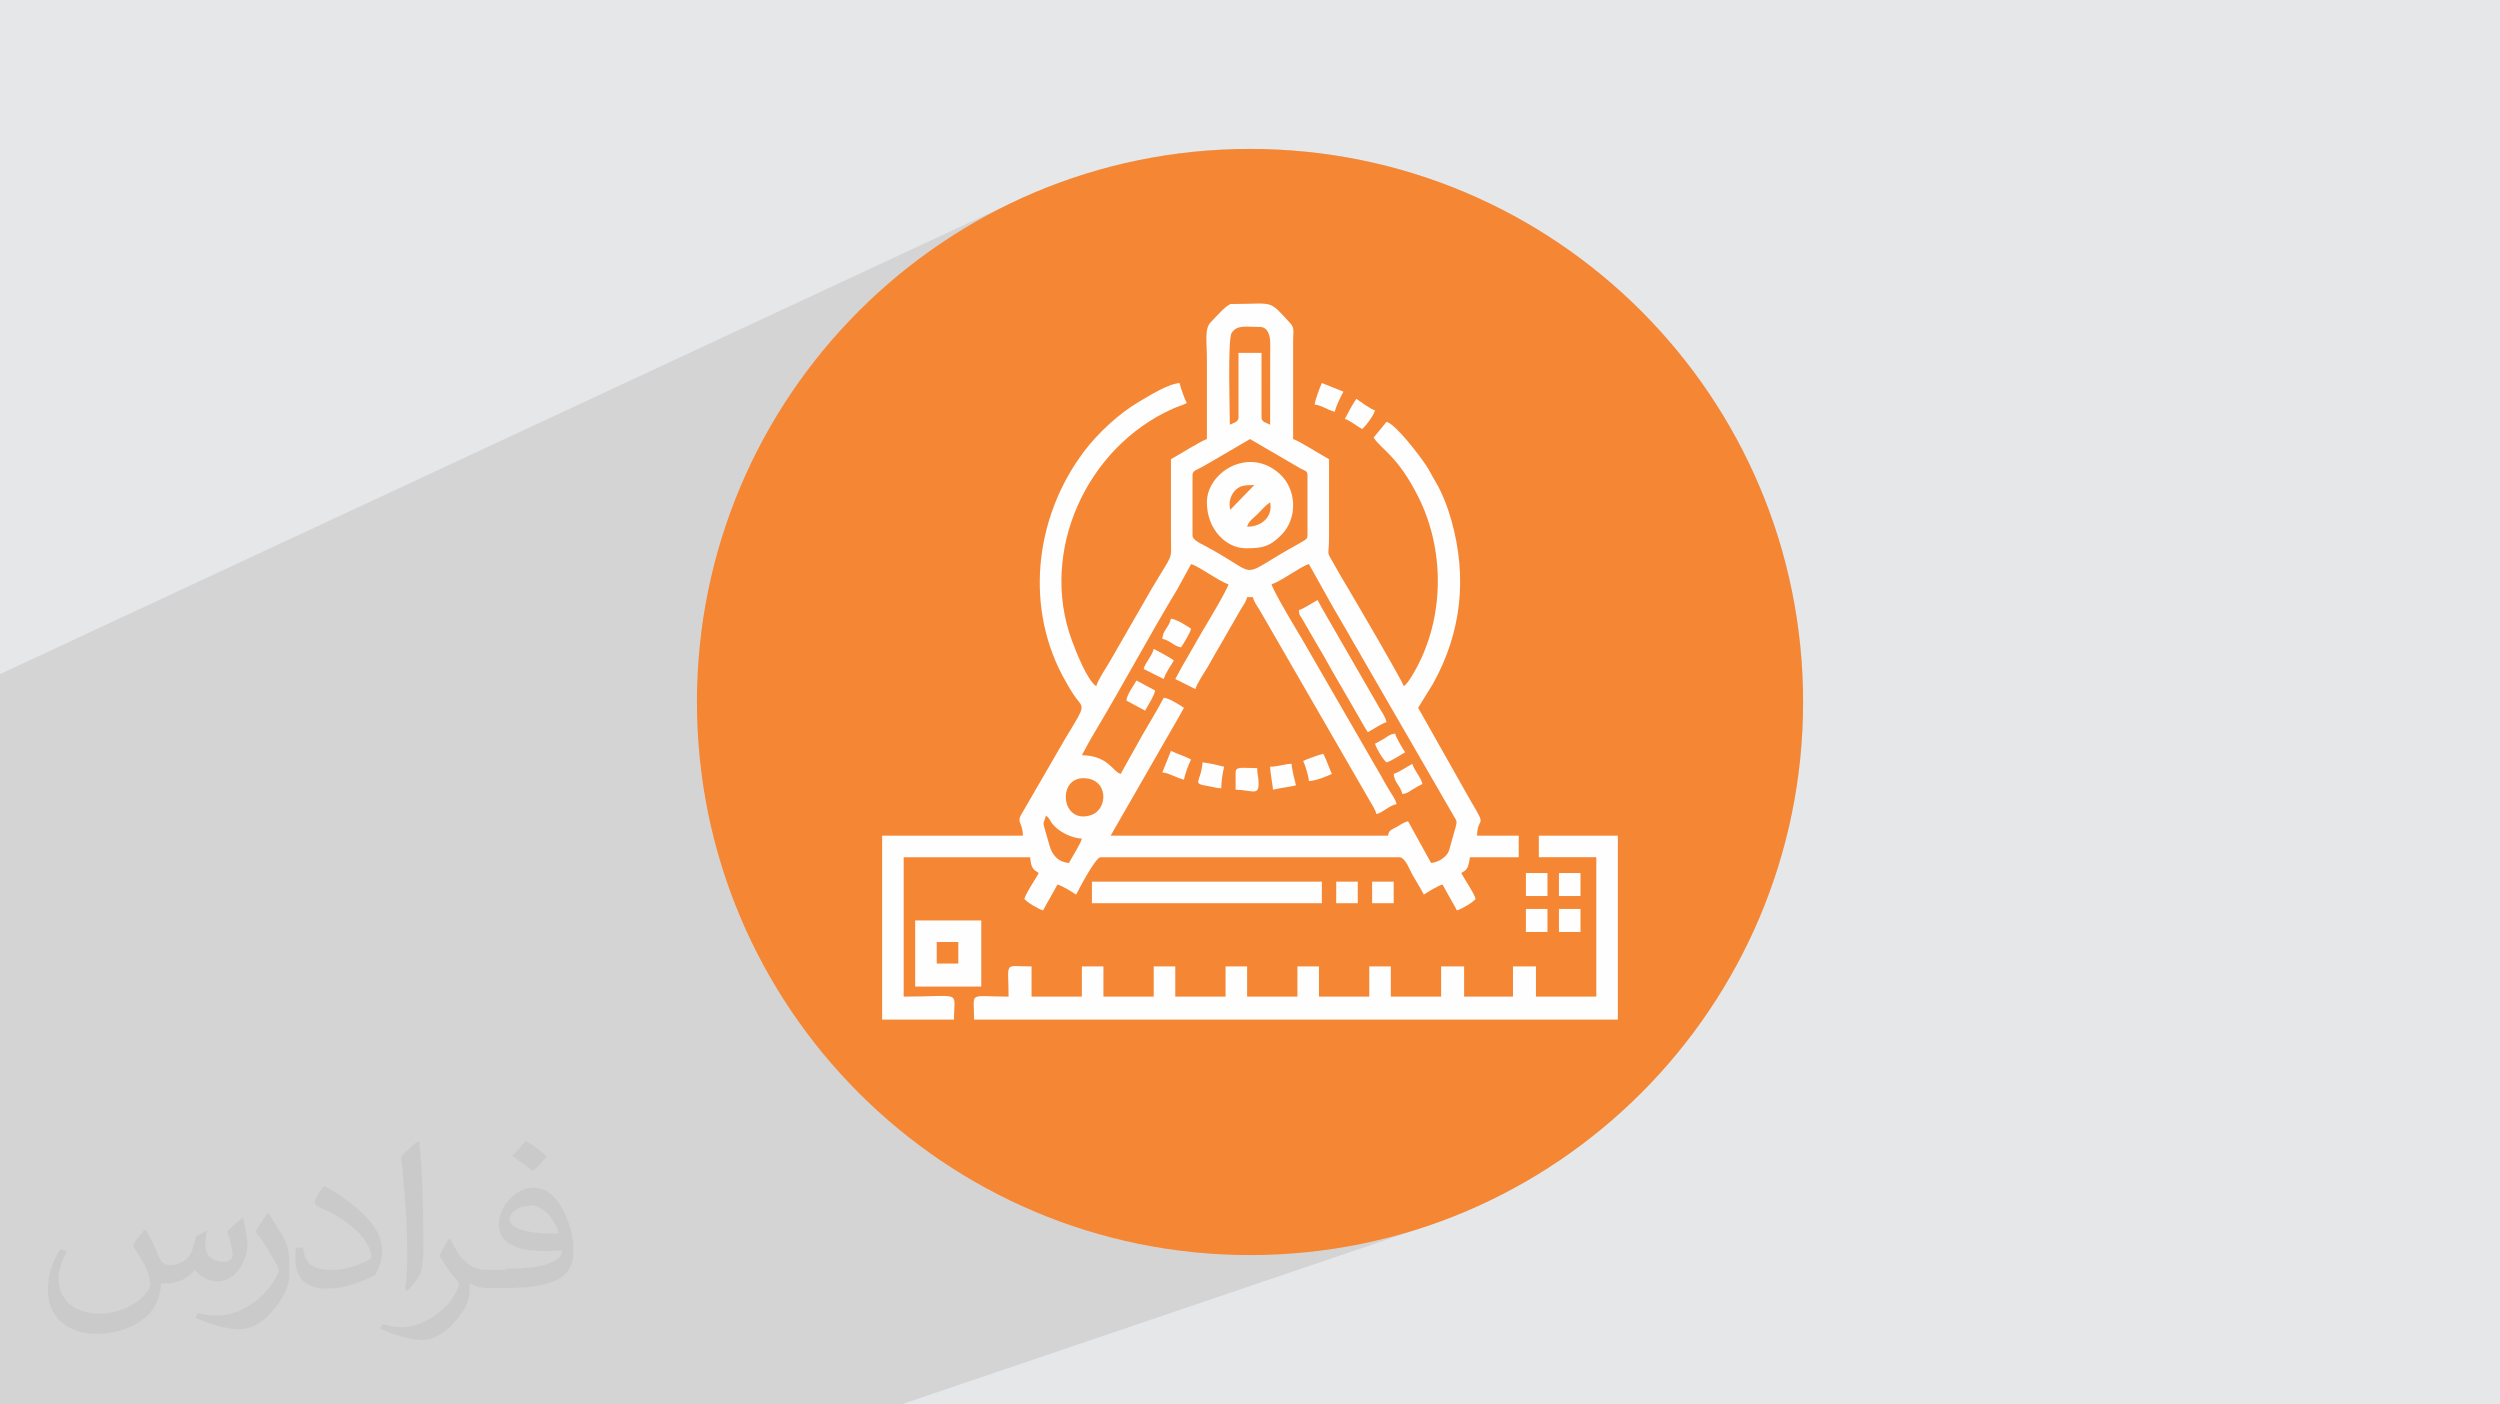<?xml version="1.0" encoding="UTF-8"?>
<!DOCTYPE svg PUBLIC "-//W3C//DTD SVG 1.1//EN" "http://www.w3.org/Graphics/SVG/1.1/DTD/svg11.dtd">
<!-- Creator: CorelDRAW -->
<svg xmlns="http://www.w3.org/2000/svg" xml:space="preserve" width="3.709in" height="2.083in" version="1.1" style="shape-rendering:geometricPrecision; text-rendering:geometricPrecision; image-rendering:optimizeQuality; fill-rule:evenodd; clip-rule:evenodd"
viewBox="0 0 3709.33 2083.19"
 xmlns:xlink="http://www.w3.org/1999/xlink"
 xmlns:xodm="http://www.corel.com/coreldraw/odm/2003">
 <defs>
  <style type="text/css">
   <![CDATA[
    .fil4 {fill:#FEFEFE}
    .fil3 {fill:#F58634}
    .fil0 {fill:#E6E7E8}
    .fil2 {fill:#373435;fill-opacity:0.031}
    .fil1 {fill:#373435;fill-opacity:0.102}
   ]]>
  </style>
 </defs>
 <g id="Layer_x0020_1">
  <polygon class="fil0" points="-0,0 3709.33,0 3709.33,2083.19 -0,2083.19 "/>
  <polygon class="fil0" points="1338.91,2083.19 -0,2083.19 -0,1000.19 1498.89,301.9 1463.51,320.02 1429.15,339.78 1395.85,361.13 1363.68,384 1332.68,408.37 1302.9,434.16 1274.4,461.33 1247.23,489.83 1221.44,519.61 1197.07,550.61 1174.2,582.78 1152.85,616.07 1133.09,650.44 1114.97,685.82 1098.54,722.17 1083.84,759.44 1070.94,797.57 1059.88,836.51 1050.72,876.21 1043.5,916.62 1038.28,957.69 1035.11,999.37 1034.05,1041.59 1035.11,1083.82 1038.28,1125.5 1043.5,1166.57 1050.72,1206.98 1059.88,1246.68 1070.94,1285.62 1083.84,1323.75 1098.54,1361.02 1114.97,1397.37 1133.09,1432.75 1152.85,1467.11 1174.2,1500.41 1197.07,1532.58 1221.44,1563.58 1247.23,1593.36 1274.4,1621.86 1302.9,1649.03 1332.68,1674.82 1363.68,1699.19 1395.85,1722.06 1429.15,1743.41 1463.51,1763.17 1498.89,1781.29 1535.24,1797.72 1572.51,1812.42 1610.64,1825.32 1649.58,1836.38 1689.28,1845.54 1729.69,1852.76 1770.76,1857.98 1812.44,1861.15 1854.67,1862.21 1896.89,1861.15 1938.57,1857.98 1979.64,1852.76 2020.05,1845.54 2059.75,1836.38 2098.69,1825.32 2136.82,1812.42 "/>
  <path class="fil1" d="M1338.91 2083.19l-1338.91 0 0 -1083 1498.89 -698.29 -35.39 18.12 -34.36 19.76 -33.3 21.35 -32.17 22.88 -31 24.36 -29.78 25.79 -28.5 27.17 -27.17 28.5 -25.79 29.78 -24.36 31 -22.88 32.17 -21.35 33.3 -19.76 34.36 -18.12 35.39 -16.43 36.35 -14.69 37.26 -12.9 38.13 -11.06 38.94 -9.16 39.7 -7.22 40.41 -5.22 41.07 -3.17 41.68 -1.07 42.23 1.07 42.23 3.17 41.68 5.22 41.07 7.22 40.41 9.16 39.7 11.06 38.94 12.9 38.13 14.69 37.26 16.43 36.35 18.12 35.39 19.76 34.36 21.35 33.3 22.88 32.17 24.36 31 25.79 29.78 27.17 28.5 28.5 27.17 29.78 25.79 31 24.36 32.17 22.88 33.3 21.35 34.36 19.76 35.39 18.12 36.35 16.43 37.26 14.69 38.13 12.9 38.94 11.06 39.7 9.16 40.41 7.22 41.07 5.22 41.68 3.17 42.23 1.07 42.23 -1.07 41.68 -3.17 41.07 -5.22 40.41 -7.22 39.7 -9.16 38.94 -11.06 38.13 -12.9 -797.91 270.77zm515.75 -1862.21c453.22,0 820.62,367.4 820.62,820.62 0,453.22 -367.4,820.62 -820.62,820.62 -453.22,0 -820.62,-367.4 -820.62,-820.62 0,-453.22 367.4,-820.62 820.62,-820.62z"/>
  <path class="fil2" d="M217.02 1826.17c7,11 11,21 16,32 3,7 5,19 21,19 5,0 11,-2 17,-5 7,-4 11,-9 14,-17l6 -21 15 -8 1 1c-2,8 -2,15 -2,21 0,18 15,24 27,24 7,0 13,-4 13,-10 0,-8 -4,-23 -8,-35 7,-7 14,-14 23,-20l1 1c4,15 6,30 6,40 0,9 -4,21 -8,28 -7,14 -20,25 -36,25 -12,0 -25,-6 -34,-17l0 0c-9,11 -22,20 -43,20l-7 0c-1,14 -4,24 -9,33 -13,25 -50,42 -85.01,42 -49,0 -74.01,-28 -74.01,-66 0,-23 8,-45 19,-60l9 4c-7,14 -12,27 -12,40 0,35 28,52 61,52 31,0 69.01,-20 75.01,-42 -2,-25 -12,-36 -26,-59 4,-8 10,-15 17,-23l1 0 0 0 2 -1 0 0 0 0 0 0 0 0 0 0 0 0 0 0 0 0 0 0 0.01 1.99 0 0.01zm564.05 -133.01c10,6 21,14 30,23 -6,8 -12,15 -21,21 -10,-8 -20,-15 -30,-22 7,-8 14,-15 20,-22l0 0 0 0 0 0 0 0 0 0 0 0 0 0 0 0 0 0 1 0zm5 96.01c-17,0 -30,11 -30,19 0,17 34,23 73.01,22 -5,-20 -23,-42 -43,-42l0 0 0 0 0 0 0 0 0 0 0 0 0 0 0 0 0 0 0 0 0 1 -0.01 0zm-38 93.01c22,0 41,-1 55,-4 16,-4 30,-12 30,-18 0,-2 0,-3 0,-5 -9,1 -19,1 -28,1 -30,0 -52,-7 -61,-23 -2,-4 -4,-9 -4,-15 0,-16 7,-31 19,-42 10,-9 21,-14 33,-14 21,0 37,17 48,43 6,14 11,31 11,51 0,14 -4,25 -12,34 -16,15 -45,21 -90.01,21l-20 0 0 0 -5 0c-11,0 -19,-2 -26,-7l-1 0c0,2 0,5 0,8 0,10 -3,23 -10,33 -20,30 -42,43 -60,43 -19,0 -42,-7 -63,-17l4 -7c7,3 16,5 29,5 34,0 78.01,-33 84.01,-65 -1,-2 -4,-6 -7,-9 -10,-12 -16,-22 -22,-32 5,-10 9,-18 14,-25l2 0c14,30 28,46 57,46l5 0 0 0 21 0 0 -1 0 0 0 0 0 0 -3 -1zm-147.01 31c2,-13 3,-29 3,-43l0 -21c0,-39 -5,-96.01 -9,-133.01 7,-8 17,-17 25,-23l2 1c5,47 6,101.01 6,151.01 0,13 0,26 -2,35 -1,12 -8,21 -22,35l-3 -2 0 0 0 0 0 0 0 0 0 0 0 0 0 0 0 0 0 0zm-151.02 -62.01c1,19 10,33 41,33 20,0 36,-5 55,-14 3,-2 5,-4 5,-5 0,-11 -9,-27 -24,-41 -15,-13 -33,-25 -52,-32 -6,-3 -8,-6 -8,-8 0,-6 7,-16 13,-24l2 0c21,11 43,27 60,44 15,16 25,33 25,51 0,13 -4,26 -11,37 -23,11 -47,20 -70.01,20 -29,0 -48,-13 -48,-45 0,-4 0,-9 1,-16l10 0 0 0 0 0 0 0 0 0 0 0 0 0 0 0 0 0 0 0 0 0 0 0 1 0 0.01 0zm-52 -52l18 29c7,11 13,22 13,41l0 24c0,19 -12,39 -32,60 -15,14 -29,19 -42,19 -19,0 -40,-6 -65,-17l3 -7c8,2 17,4 28,4 36,0 72.01,-26 89.01,-58 2,-4 3,-7 3,-9 0,-4 -2,-8 -4,-11 -9,-17 -19,-33 -30,-47 6,-9 11,-18 18,-27l2 0 0 0 1 0 0 0 0 0 0 0 0 0 0 0 0 0 0 0 0 0 0 0 -2 -1 -0.01 0z"/>
  <path class="fil2" d="M217.02 1826.17c7,11 11,21 16,32 3,7 5,19 21,19 5,0 11,-2 17,-5 7,-4 11,-9 14,-17l6 -21 15 -8 1 1c-2,8 -2,15 -2,21 0,18 15,24 27,24 7,0 13,-4 13,-10 0,-8 -4,-23 -8,-35 7,-7 14,-14 23,-20l1 1c4,15 6,30 6,40 0,9 -4,21 -8,28 -7,14 -20,25 -36,25 -12,0 -25,-6 -34,-17l0 0c-9,11 -22,20 -43,20l-7 0c-1,14 -4,24 -9,33 -13,25 -50,42 -85.01,42 -49,0 -74.01,-28 -74.01,-66 0,-23 8,-45 19,-60l9 4c-7,14 -12,27 -12,40 0,35 28,52 61,52 31,0 69.01,-20 75.01,-42 -2,-25 -12,-36 -26,-59 4,-8 10,-15 17,-23l1 0 0 0 2 -1 0 0 0 0 0 0 0 0 0 0 0 0 0 0 0 0 0 0 0.01 1.99 0 0.01zm564.05 -133.01c10,6 21,14 30,23 -6,8 -12,15 -21,21 -10,-8 -20,-15 -30,-22 7,-8 14,-15 20,-22l0 0 0 0 0 0 0 0 0 0 0 0 0 0 0 0 0 0 1 0zm5 96.01c-17,0 -30,11 -30,19 0,17 34,23 73.01,22 -5,-20 -23,-42 -43,-42l0 0 0 0 0 0 0 0 0 0 0 0 0 0 0 0 0 0 0 0 0 1 -0.01 0zm-38 93.01c22,0 41,-1 55,-4 16,-4 30,-12 30,-18 0,-2 0,-3 0,-5 -9,1 -19,1 -28,1 -30,0 -52,-7 -61,-23 -2,-4 -4,-9 -4,-15 0,-16 7,-31 19,-42 10,-9 21,-14 33,-14 21,0 37,17 48,43 6,14 11,31 11,51 0,14 -4,25 -12,34 -16,15 -45,21 -90.01,21l-20 0 0 0 -5 0c-11,0 -19,-2 -26,-7l-1 0c0,2 0,5 0,8 0,10 -3,23 -10,33 -20,30 -42,43 -60,43 -19,0 -42,-7 -63,-17l4 -7c7,3 16,5 29,5 34,0 78.01,-33 84.01,-65 -1,-2 -4,-6 -7,-9 -10,-12 -16,-22 -22,-32 5,-10 9,-18 14,-25l2 0c14,30 28,46 57,46l5 0 0 0 21 0 0 -1 0 0 0 0 0 0 -3 -1zm-147.01 31c2,-13 3,-29 3,-43l0 -21c0,-39 -5,-96.01 -9,-133.01 7,-8 17,-17 25,-23l2 1c5,47 6,101.01 6,151.01 0,13 0,26 -2,35 -1,12 -8,21 -22,35l-3 -2 0 0 0 0 0 0 0 0 0 0 0 0 0 0 0 0 0 0zm-151.02 -62.01c1,19 10,33 41,33 20,0 36,-5 55,-14 3,-2 5,-4 5,-5 0,-11 -9,-27 -24,-41 -15,-13 -33,-25 -52,-32 -6,-3 -8,-6 -8,-8 0,-6 7,-16 13,-24l2 0c21,11 43,27 60,44 15,16 25,33 25,51 0,13 -4,26 -11,37 -23,11 -47,20 -70.01,20 -29,0 -48,-13 -48,-45 0,-4 0,-9 1,-16l10 0 0 0 0 0 0 0 0 0 0 0 0 0 0 0 0 0 0 0 0 0 0 0 1 0 0.01 0zm-52 -52l18 29c7,11 13,22 13,41l0 24c0,19 -12,39 -32,60 -15,14 -29,19 -42,19 -19,0 -40,-6 -65,-17l3 -7c8,2 17,4 28,4 36,0 72.01,-26 89.01,-58 2,-4 3,-7 3,-9 0,-4 -2,-8 -4,-11 -9,-17 -19,-33 -30,-47 6,-9 11,-18 18,-27l2 0 0 0 1 0 0 0 0 0 0 0 0 0 0 0 0 0 0 0 0 0 0 0 -2 -1 -0.01 0z"/>
  <path class="fil3" d="M1854.67 220.98c453.22,0 820.62,367.4 820.62,820.62 0,453.22 -367.4,820.62 -820.62,820.62 -453.22,0 -820.62,-367.4 -820.62,-820.62 0,-453.22 367.4,-820.62 820.62,-820.62z"/>
  <g id="_2533916601888">
   <path class="fil4" d="M1551.9 1210.06c5.41,3.96 5.04,6.15 9.35,11.97 7.63,10.28 27.11,21.77 43.95,22.14 -1.82,7.82 -14.74,27.84 -19.19,36.25 -16.16,-1.35 -25.02,-11.86 -28.99,-26.45 -11.37,-41.81 -9.91,-25.99 -5.13,-43.91zm55.43 -55.43c37.5,0 37.37,45.85 11.82,54.61 -44.35,15.2 -51.44,-54.61 -11.82,-54.61zm136.46 -147.12l29.85 14.93c2.2,-8.25 14.62,-26.42 19.08,-34.22 6.62,-11.57 12.58,-22.55 19.42,-33.89l28.8 -50.09c4.02,-6.62 7.77,-11.02 9.46,-18.26l8.53 0c1.69,7.23 6.43,13.25 10.28,19.58l162.32 281.16c3.35,5.83 9.29,14.86 10.77,21.21 10.91,-2.91 17.19,-11.98 29.85,-14.93 -1.72,-7.41 -7.15,-14.35 -11.08,-20.9 -4.13,-6.89 -7.7,-13.15 -11.64,-20.35l-117.09 -202.72c-6.32,-10.69 -43.19,-71.55 -45.68,-82.25 12.02,-2.8 43.65,-26.7 55.43,-29.85l31.33 56.09c10.83,19.37 21.14,36.04 31.98,55.44l151.52 262.21c4.37,7.59 5.28,7.28 2.89,16.39l-9.93 35.13c-3.59,9.8 -16.1,17.35 -26.55,18.22l-34.11 -61.83c-7.6,1.77 -11.08,5.32 -18.52,9.23 -7.02,3.7 -8.93,3.94 -10.94,10.05 -0.06,0.18 -0.18,0.88 -0.22,1.03 -0.04,0.15 -0.03,0.7 -0.18,1.02l-411.5 0 81.68 -142.19c9.2,-16.53 18.59,-31.57 27.06,-47.57 -6.04,-4.04 -21.61,-14.24 -29.85,-14.92 -10.08,19.05 -21.3,37.17 -31.87,55.54l-32.09 57.46c-12.17,-3.25 -17.57,-26.83 -57.57,-27.72 6.62,-12.52 12.39,-23.13 19.86,-35.57 40.17,-66.87 81.52,-144.32 121.79,-210.82l20.39 -37.18c6.98,1.87 21.09,11.13 27.6,15.05 6.06,3.66 20.87,13.18 27.84,14.8 -2.11,9.04 -33.72,61.53 -38.79,69.95 -7.28,12.1 -12.87,22.93 -20.24,35.2 -7.47,12.44 -13.24,23.06 -19.86,35.57zm25.59 -213.21l0 -89.55c0,-7.01 6.94,-7.35 19.31,-14.8 7.32,-4.41 14.04,-7.96 21.61,-12.5l44.36 -26 75.44 43.96c5.5,2.86 9.85,2.89 9.85,9.34l0 89.55c0,5.86 -3.46,6.76 -7.7,9.36 -4.24,2.59 -6.58,3.87 -10.83,6.23 -80,44.37 -54.47,46.07 -110.3,13.04 -8,-4.73 -13.71,-7.89 -21.81,-12.3 -9.08,-4.94 -19.92,-9.33 -19.92,-16.33zm68.23 -174.83c0,6.91 -7.46,7.84 -12.8,10.66 0,-13.8 -3.49,-126.79 2.57,-136.02 8.26,-12.6 20.39,-8.96 42.21,-8.96 11.87,0 15.08,13.65 15.08,23.3l-0.15 121.68c-5.33,-2.82 -12.79,-3.76 -12.79,-10.66l0 -95.94 -34.11 0 0 95.94zm-46.91 31.98c-7.53,2.01 -43.39,24.6 -53.31,29.85 0,37.67 0.06,75.34 0,113.01 -0.07,40.22 5.05,22.34 -28.94,79.8l-61.5 106.93c-5.13,8.73 -18.44,28.65 -20.43,37.15 -13.71,-9.19 -30.32,-52.1 -36.25,-68.23 -48.52,-132.02 21.89,-286.12 149.28,-343.25 6.72,-3.02 14.8,-5.43 21.3,-8.55 -3.72,-7.76 -8.54,-20.72 -10.66,-29.85 -17.77,1.48 -45.95,19.41 -61.17,28.38 -29.13,17.18 -60.17,46.09 -80.48,73.03 -74.8,99.19 -88.72,235.36 -26.9,342.19 4.14,7.15 6.5,11.64 11.19,18.66 14.95,22.36 20.74,10.79 -12.28,65.31l-66.51 114.84c-4.64,10.22 3.34,10.79 3.75,29.21l-208.95 0 0 272.91 106.61 0c0,-44.5 14.02,-34.11 -74.63,-34.11l0 -206.81 187.63 0c1.43,17.23 5.14,18.33 12.79,23.45 -5.04,9.52 -18.85,29.12 -21.32,38.38 3.65,4.97 20.86,15.22 27.72,17.06 7.04,-13.31 14.15,-24.83 21.32,-38.38 6.59,1.54 22.24,11.26 27.72,14.93 3.17,-5.99 28.51,-55.43 36.24,-55.43l443.48 0c8.67,0 15.56,19.58 19.08,25.69 5.78,10.05 11.92,19.83 17.17,29.74 5.48,-3.67 21.13,-13.39 27.72,-14.93 7.17,13.55 14.28,25.06 21.32,38.38 6.85,-1.83 24.07,-12.08 27.72,-17.06 -2.47,-9.26 -16.29,-28.86 -21.32,-38.38 4,-2.68 6.67,-3.39 9.14,-7.91 1.59,-2.91 3.32,-11.64 3.65,-15.54l72.49 0 0 -31.98 -61.83 0c0.68,-30.54 16.11,-9.09 -8.94,-50.76l-78.48 -139 22 -35.56c42.35,-76.07 51.06,-157.47 27.5,-242.08 -5.38,-19.31 -14.22,-42.27 -23.51,-57.51 -5.61,-9.22 -8.84,-16.57 -14.9,-25.61 -9.09,-13.54 -43.94,-59.78 -58,-63.53l-19.19 23.45c12.32,18.4 35.5,26.76 66.1,87.41 38.79,76.88 39.09,173.4 0.05,249.53 -4.1,7.99 -14.37,27.23 -21.38,31.92 -1.86,-7.98 -78.18,-137.74 -81.93,-144.07 -7.19,-12.15 -14.09,-23.35 -20.42,-35.02 -13.83,-25.53 -8.46,-8.03 -8.52,-44.77 -0.06,-37.67 -0,-75.34 -0,-113.01 -10.7,-5.66 -45.29,-27.71 -53.3,-29.85l0.02 -147.13c0.11,-13.48 2.31,-17.7 -4.63,-25.22 -32.94,-35.6 -21.87,-28.07 -87.06,-28.07 -6.62,0 -25.14,21.64 -30.54,27.03 -9.57,9.57 -5.71,28.85 -5.71,53.99 0,39.8 0,79.6 0,119.4z"/>
   <path class="fil4" d="M2283.22 1271.9l85.28 0 0 206.81 -89.55 0 0 -44.78 -34.11 0 0 44.78 -72.49 0 0 -44.78 -34.11 0 0 44.78 -74.63 0 0 -44.78 -31.98 0 0 44.78 -74.63 0 0 -44.78 -31.98 0 0 44.78 -74.63 0 0 -44.78 -31.98 0 0 44.78 -74.63 0 0 -44.78 -31.98 0 0 44.78 -74.63 0 0 -44.78 -31.98 0 0 44.78 -74.63 0 0 -44.78c-42.36,0 -34.11,-9.11 -34.11,44.78 -61.38,0 -51.17,-8.79 -51.17,34.11l955.19 0 0 -272.91 -117.27 0 0 31.98z"/>
   <path class="fil4" d="M1850.4 781.51c2.29,-8.57 9.57,-12.78 15.46,-18.66 6.42,-6.41 11.44,-12.76 18.65,-17.59 4.25,20.07 -10.98,36.25 -34.11,36.25zm-25.07 -25.07c-2.43,-9.54 -0.21,-20.29 6.37,-27.75 7.24,-8.21 14.46,-9.01 29.36,-9.01l-35.73 36.76zm-34.63 -11.18c0,40.67 29.01,68.23 57.57,68.23 22.74,0 34.72,-1.29 52.84,-19.65 24.8,-25.11 22.74,-67.83 -2.26,-90.63 -45.61,-41.6 -108.15,-2.7 -108.15,42.05z"/>
   <polygon class="fil4" points="1620.13,1340.13 1961.27,1340.13 1961.27,1308.14 1620.13,1308.14 "/>
   <path class="fil4" d="M1389.86 1397.69l31.98 0 0 31.98 -31.98 0 0 -31.98zm-31.98 66.09l98.08 0 0 -98.08 -98.08 0 0 98.08z"/>
   <path class="fil4" d="M1927.15 905.17c0.67,8.04 1.22,6.91 4.59,12.47l19.54 33.77c9.14,15.22 17.09,29.02 25.65,44.72l39.12 67.48c4.44,7.95 8.82,15.88 13.45,22.8 7.13,-3.77 20.45,-12.98 27.72,-14.93 -2.06,-8.85 -6.93,-14.55 -11.39,-22.72l-64.71 -112.26c-9.15,-16.37 -17.58,-29.88 -26.24,-46.25 -7.13,3.77 -20.45,12.98 -27.72,14.93z"/>
   <path class="fil4" d="M1884.51 1137.57c0.22,9.67 3.48,24.64 4.26,34.11 10.82,-2.52 23.29,-3.87 34.11,-6.39 -1.94,-8.33 -6.2,-23.31 -6.4,-31.98 -11.3,0.25 -19.87,4.26 -31.98,4.26z"/>
   <path class="fil4" d="M1833.34 1146.1l0 25.58c24.04,0.54 34.11,9.33 34.11,-8.53 0,-11.83 -2.13,-12.64 -2.13,-23.45 -22.03,0 -31.98,-3.08 -31.98,6.4z"/>
   <path class="fil4" d="M1671.3 1039.5l27.72 14.93c4.61,-8.7 12.69,-20.25 14.93,-29.85 -9.52,-5.04 -18.07,-9.82 -27.72,-14.93 -4.33,8.19 -14.13,20.28 -14.93,29.85z"/>
   <path class="fil4" d="M1933.55 1129.04c3.03,6.32 7.82,21.35 8.53,29.85 9.93,-0.22 26.8,-7.15 34.11,-10.66 -4.75,-9.89 -7.58,-20 -12.79,-29.85 -7.12,1.66 -23.66,7.69 -29.85,10.66z"/>
   <path class="fil4" d="M2067.87 1148.23c1.15,13.78 9.65,16.38 12.8,29.85 7.02,-0.58 9.52,-3.19 14.83,-6.49 5.33,-3.31 9.19,-5.35 15.02,-8.44 -2.46,-10.56 -12.2,-19.64 -14.93,-29.85 -7.13,3.77 -20.45,12.98 -27.72,14.93z"/>
   <path class="fil4" d="M1812.02 1169.56c0,-10.5 2.25,-23.33 4.26,-31.98 -8.72,-2.03 -22.91,-5.64 -31.98,-6.39 -2.57,30.89 -17.6,30.9 9.37,35.4 8.14,1.36 10.48,2.8 18.35,2.98z"/>
   <path class="fil4" d="M2040.16 1103.46c1.83,6.86 12.08,24.07 17.06,27.72 7.27,-1.94 20.59,-11.16 27.72,-14.93 -3.67,-5.48 -13.39,-21.13 -14.93,-27.72 -7.02,0.59 -9.52,3.19 -14.83,6.49 -5.33,3.31 -9.19,5.35 -15.02,8.43z"/>
   <path class="fil4" d="M1724.6 947.81c12.6,2.93 15.12,9.86 27.72,12.79 3.67,-5.48 13.39,-21.13 14.92,-27.72 -6.04,-4.04 -21.6,-14.24 -29.85,-14.93 -3.14,13.47 -11.64,16.07 -12.79,29.85z"/>
   <polygon class="fil4" points="2264.03,1329.46 2296.01,1329.46 2296.01,1295.35 2264.03,1295.35 "/>
   <polygon class="fil4" points="2313.07,1329.46 2345.05,1329.46 2345.05,1295.35 2313.07,1295.35 "/>
   <polygon class="fil4" points="2264.03,1382.77 2296.01,1382.77 2296.01,1348.65 2264.03,1348.65 "/>
   <polygon class="fil4" points="2313.07,1382.77 2345.05,1382.77 2345.05,1348.65 2313.07,1348.65 "/>
   <path class="fil4" d="M1696.89 992.59l29.85 14.93c1.96,-8.41 10.72,-19.78 14.93,-27.72 -9.01,-6.04 -19.98,-11.84 -29.85,-17.06 -2.46,10.56 -12.2,19.64 -14.93,29.85z"/>
   <path class="fil4" d="M1950.61 600.28c10.01,0.83 19.34,8.21 29.85,10.66 2.15,-9.22 8.69,-22.09 12.8,-29.85l-31.98 -12.79c-2.63,5.48 -10.1,25.26 -10.66,31.98z"/>
   <path class="fil4" d="M1995.38 621.6c7.61,2.03 17.76,10.79 25.59,14.93 5.11,-3.75 17.48,-20.41 19.19,-27.72 -7.3,-1.95 -21.19,-12.69 -27.72,-17.06 -6.63,9.89 -11.33,19.04 -17.06,29.85z"/>
   <path class="fil4" d="M1724.6 1146.1c10.17,0.85 20.77,8.05 31.98,10.66 2.18,-9.36 6.65,-22.27 10.66,-29.85 -9.84,-5.21 -19.96,-8.05 -29.85,-12.8l-12.79 31.98z"/>
   <polygon class="fil4" points="1982.59,1340.13 2014.57,1340.13 2014.57,1308.14 1982.59,1308.14 "/>
   <polygon class="fil4" points="2035.89,1340.13 2067.87,1340.13 2067.87,1308.14 2035.89,1308.14 "/>
  </g>
 </g>
</svg>
